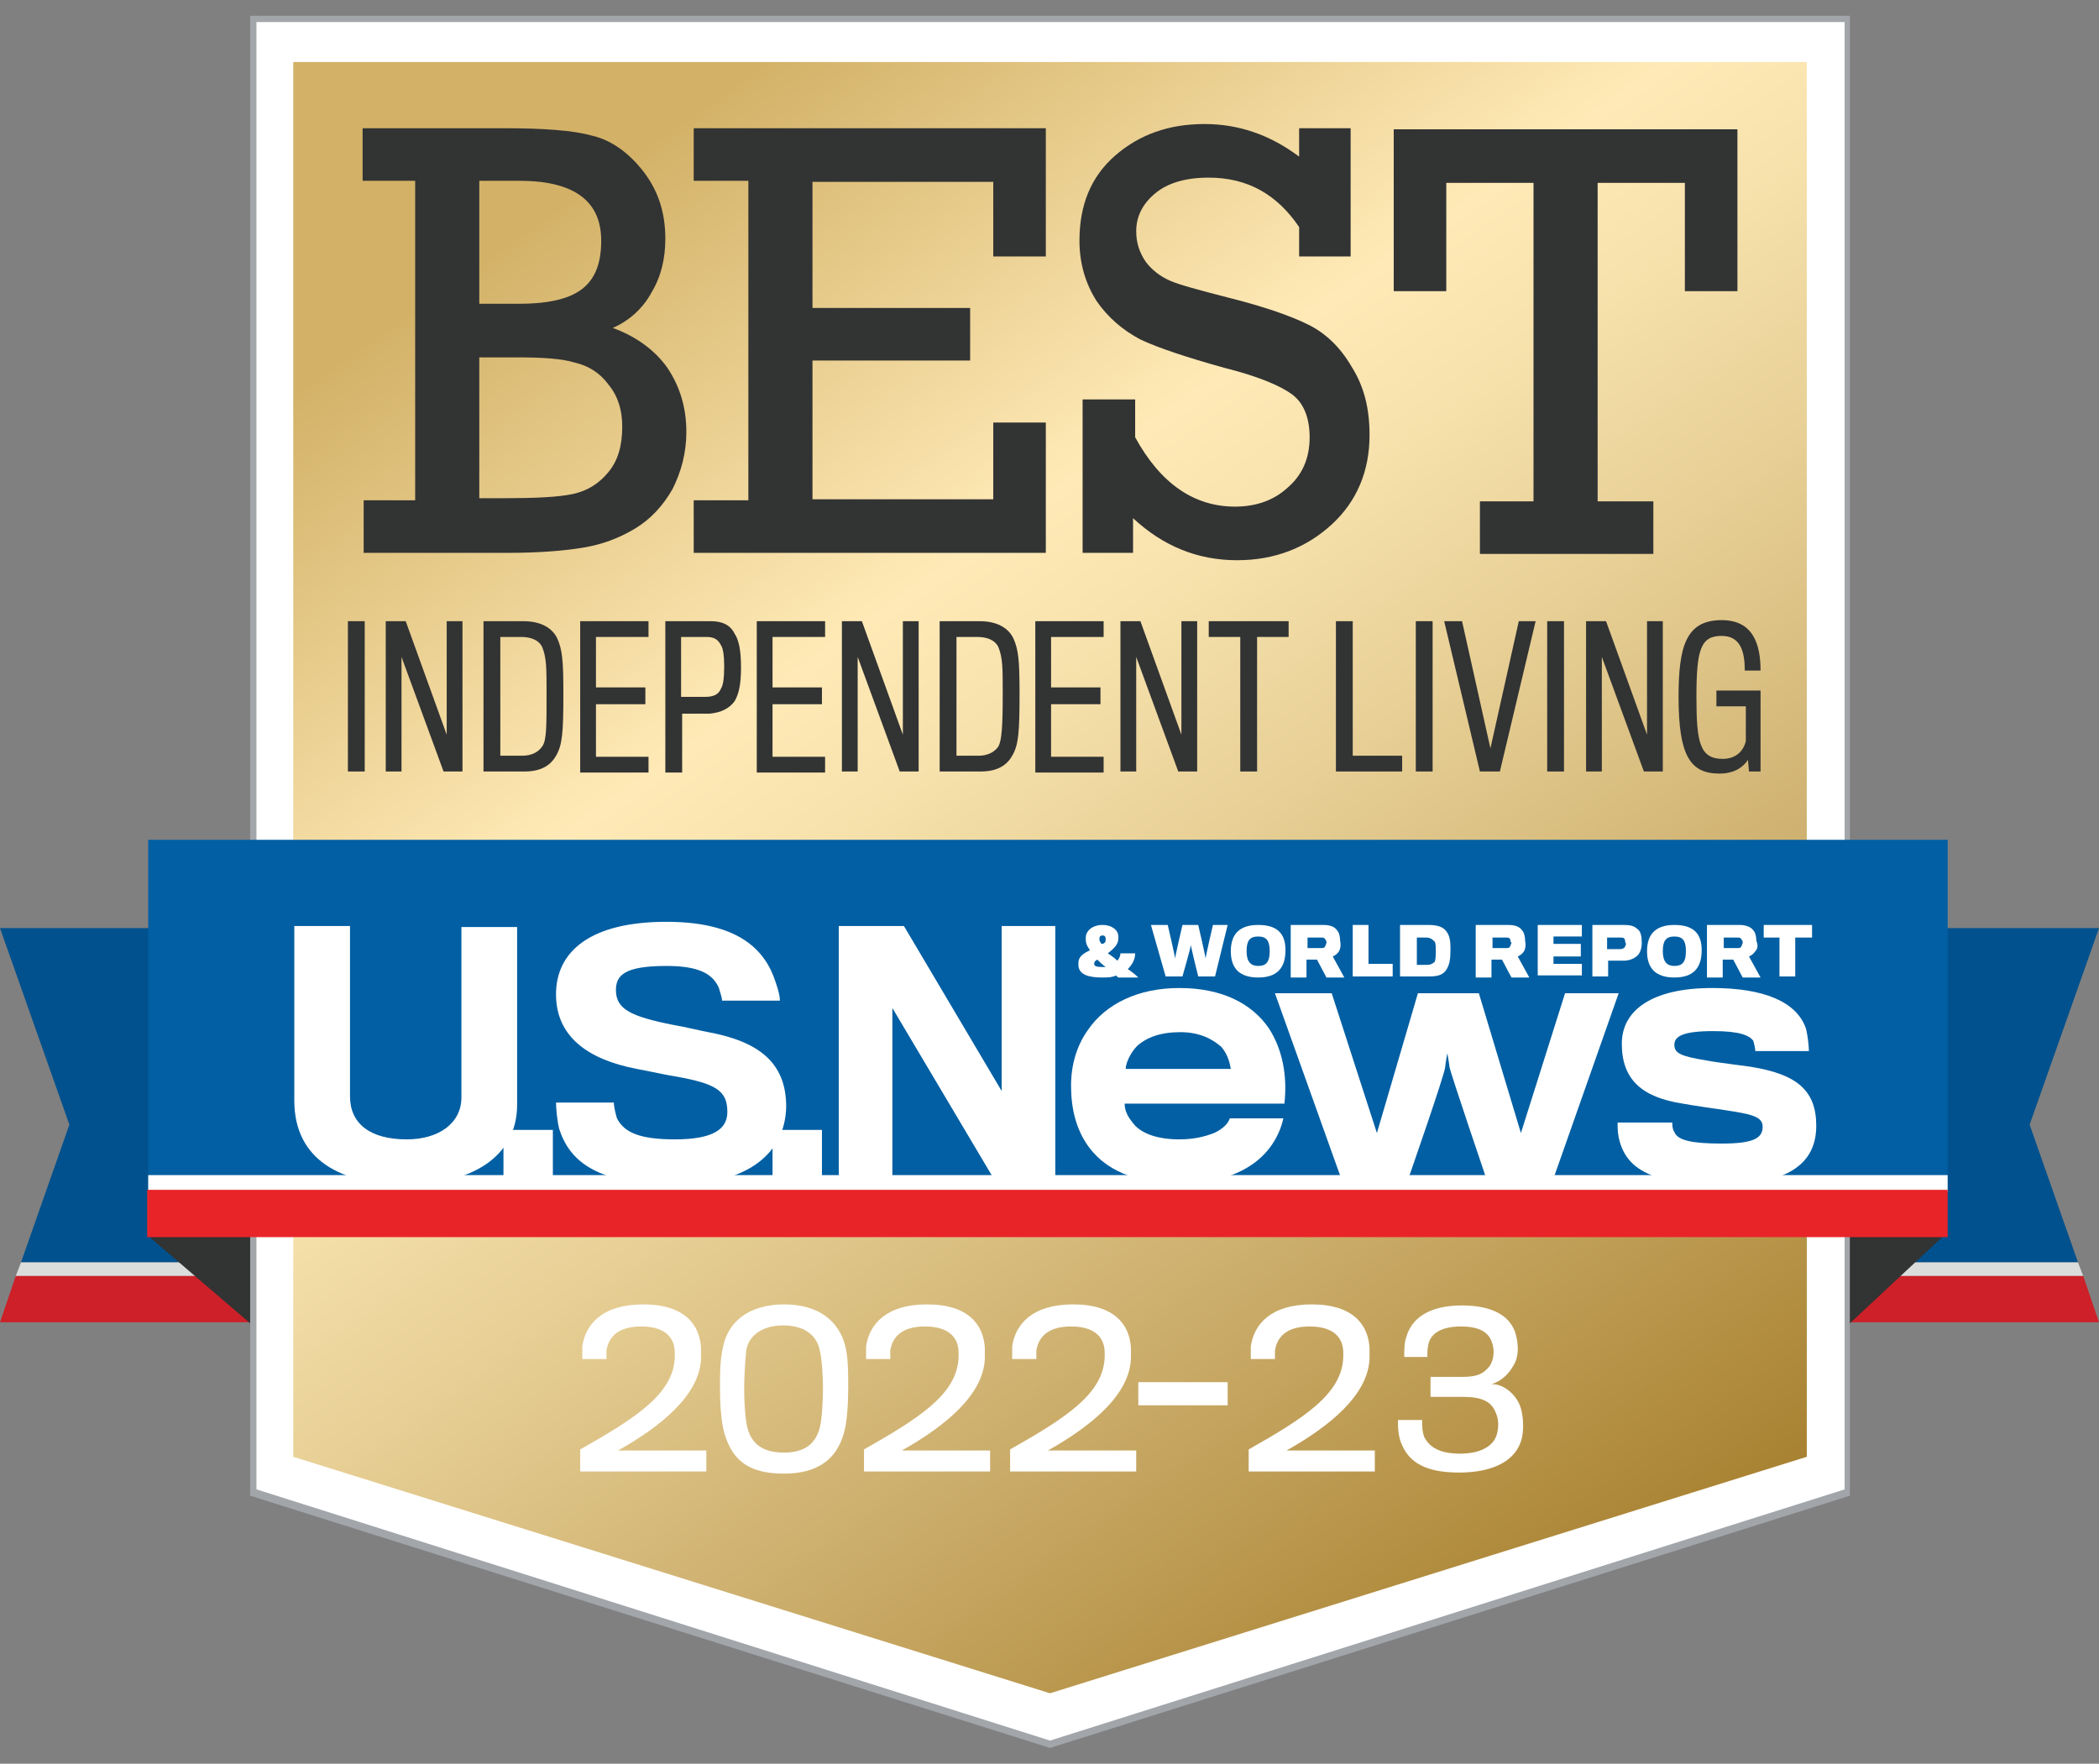 <?xml version="1.0" encoding="utf-8"?>
<!-- Generator: Adobe Illustrator 25.4.1, SVG Export Plug-In . SVG Version: 6.00 Build 0)  -->
<svg version="1.1" id="Layer_1" xmlns="http://www.w3.org/2000/svg" xmlns:xlink="http://www.w3.org/1999/xlink" x="0px" y="0px"
	 viewBox="0 0 199.7 167.8" style="enable-background:new 0 0 199.7 167.8;" xml:space="preserve">
<rect x="0" y="0" width="199.7" height="167.8" fill="#808080" stroke="none"/>
<style type="text/css">
	.st0{fill:#FFFFFF;}
	.st1{fill:#A2A5A9;}
	.st2{fill:url(#SVGID_1_);}
	.st3{fill:#323333;}
	.st4{fill:#00518D;}
	.st5{fill:#DBDDDC;}
	.st6{fill:#CD2028;}
	.st7{fill:#025FA3;}
	.st8{fill:#E92429;}
	.st9{fill:url(#gold_shield_00000181803037474637121290000001889402129353057164_);}
</style>
<g>
	<g>
		<g>
			<polygon class="st0" points="24.1,142 24.1,1.8 175.7,1.8 175.7,142 99.9,165.9 			"/>
			<path class="st1" d="M175.5,2.1v139.6l-75.6,23.9l-75.5-23.9V2.1H175.5 M176,1.5H23.8v140.8l76.1,24l76.1-24V1.5L176,1.5z"/>
		</g>
		<linearGradient id="SVGID_1_" gradientUnits="userSpaceOnUse" x1="45.065" y1="-6.083" x2="154.752" y2="150.566">
			<stop  offset="0.135" style="stop-color:#D3B268"/>
			<stop  offset="0.393" style="stop-color:#FFEAB7"/>
			<stop  offset="0.465" style="stop-color:#F7E2AD"/>
			<stop  offset="0.582" style="stop-color:#E7CF95"/>
			<stop  offset="0.73" style="stop-color:#D1B474"/>
			<stop  offset="0.901" style="stop-color:#B79449"/>
			<stop  offset="1" style="stop-color:#A88232"/>
		</linearGradient>
		<polygon class="st2" points="171.9,5.9 27.9,5.9 27.9,138.6 99.9,161.1 171.9,138.6 		"/>
	</g>
	<g>
		<path class="st3" d="M33.1,73.4V59.1h1.6v14.3H33.1z"/>
		<path class="st3" d="M42.2,73.4l-4-10.9v10.9h-1.5V59.1h1.9l3.9,10.8V59.1H44v14.3H42.2z"/>
		<path class="st3" d="M49.9,73.4H46V59.1h3.8c1.6,0,2.7,0.6,3.2,1.6c0.5,1.1,0.6,2.1,0.6,5.3c0,3.7-0.1,4.9-0.7,5.9
			C52.4,72.8,51.5,73.4,49.9,73.4z M52,66c0-2.4,0-3.4-0.4-4.4c-0.3-0.7-1.1-1-2-1h-2v11.3h2.1c0.8,0,1.5-0.3,1.9-0.9
			C52,70.4,52,69.2,52,66z"/>
		<path class="st3" d="M55.2,73.4V59.1h6.5v1.5h-5v4.8h4.7V67h-4.7v5h5v1.5H55.2z"/>
		<path class="st3" d="M69.9,66.7c-0.5,0.7-1.3,1.1-2.4,1.2c-0.3,0-2.6,0-2.6,0v5.6h-1.6V59.1h4.3c1.2,0,1.9,0.4,2.3,1.2
			c0.4,0.6,0.6,1.6,0.6,3.2C70.5,65.1,70.3,66,69.9,66.7z M68.6,61.4c-0.3-0.6-0.7-0.8-1.4-0.8h-2.4v5.7c0,0,2,0,2.3,0
			c0.9,0,1.3-0.3,1.5-0.8c0.2-0.3,0.3-1,0.3-2.1C68.9,62.4,68.8,61.7,68.6,61.4z"/>
		<path class="st3" d="M72,73.4V59.1h6.5v1.5h-5v4.8h4.7V67h-4.7v5h5v1.5H72z"/>
		<path class="st3" d="M85.6,73.4l-4-10.9v10.9h-1.5V59.1h1.9l3.9,10.8V59.1h1.5v14.3H85.6z"/>
		<path class="st3" d="M93.3,73.4h-3.9V59.1h3.8c1.6,0,2.7,0.6,3.2,1.6c0.5,1.1,0.6,2.1,0.6,5.3c0,3.7-0.1,4.9-0.7,5.9
			C95.8,72.8,94.9,73.4,93.3,73.4z M95.4,66c0-2.4,0-3.4-0.4-4.4c-0.3-0.7-1.1-1-2-1h-2v11.3h2.1c0.8,0,1.5-0.3,1.9-0.9
			C95.3,70.4,95.4,69.2,95.4,66z"/>
		<path class="st3" d="M98.5,73.4V59.1h6.5v1.5h-5v4.8h4.7V67h-4.7v5h5v1.5H98.5z"/>
		<path class="st3" d="M112.1,73.4l-4-10.9v10.9h-1.5V59.1h1.9l3.9,10.8V59.1h1.5v14.3H112.1z"/>
		<path class="st3" d="M119.6,60.6v12.8h-1.6V60.6h-3v-1.5h7.6v1.5H119.6z"/>
		<path class="st3" d="M127.1,73.4V59.1h1.6v12.8h4.7v1.5H127.1z"/>
		<path class="st3" d="M134.7,73.4V59.1h1.6v14.3H134.7z"/>
		<path class="st3" d="M142.7,73.4h-1.9l-3.4-14.3h1.7l2.7,12.1l2.7-12.1h1.6L142.7,73.4z"/>
		<path class="st3" d="M147.2,73.4V59.1h1.6v14.3H147.2z"/>
		<path class="st3" d="M156.4,73.4l-4-10.9v10.9h-1.5V59.1h1.9l3.9,10.8V59.1h1.5v14.3H156.4z"/>
		<path class="st3" d="M166.4,73.4l-0.1-1.1c-0.4,0.6-1.2,1.3-2.7,1.3c-2.8,0-3.9-1.7-3.9-7.3c0-4.8,0.7-7.3,4.1-7.3
			c3,0,3.7,2.3,3.7,4.8H166c0-1.8-0.4-3.3-2.2-3.3c-2,0-2.4,1.3-2.4,5.8c0,4.3,0.3,5.9,2.5,5.9c1.3,0,2-0.8,2.2-1.7v-3.3h-2.8v-1.5
			h4.2c0,0,0,3.3,0,4.2c0,1.7,0,3.5,0,3.5H166.4z"/>
	</g>
	<g>
		<path class="st3" d="M39.5,47.4V17.2h-5v-5H48c3.7,0,6.5,0.2,8.3,0.7c1.8,0.4,3.5,1.6,4.9,3.4c1.4,1.8,2.1,3.9,2.1,6.4
			c0,1.9-0.4,3.6-1.3,5.1c-0.8,1.5-2.1,2.7-3.7,3.4c2.2,0.8,4,2.1,5.2,3.8c1.2,1.8,1.8,3.8,1.8,6.1c0,2-0.5,3.8-1.3,5.4
			c-0.9,1.6-2.1,2.9-3.6,3.8c-1.5,0.9-3.1,1.5-4.9,1.8c-1.8,0.3-4.2,0.5-7.2,0.5H34.6v-5H39.5z M45.6,28.9h3.8
			c2.9,0,4.9-0.5,6.1-1.5c1.2-1,1.7-2.5,1.7-4.5c0-3.8-2.6-5.7-7.8-5.7h-3.8V28.9z M45.6,47.4h2.3c3,0,5.2-0.1,6.6-0.4
			c1.4-0.3,2.5-1,3.4-2.1c0.9-1.1,1.3-2.5,1.3-4.3c0-1.6-0.4-2.9-1.3-4c-0.8-1.1-1.9-1.8-3.2-2.1c-1.3-0.4-3.2-0.5-5.6-0.5h-3.5
			V47.4z"/>
		<path class="st3" d="M71.2,47.4V17.2H66v-5h33.5v12.2h-5v-7.1H77.3v12h15v5h-15v13.2h17.2v-7.3h5v12.4H66v-5H71.2z"/>
		<path class="st3" d="M103,52.7V38h5v3.6c2.4,4.4,5.6,6.6,9.5,6.6c2,0,3.7-0.6,5-1.8c1.4-1.2,2.1-2.8,2.1-4.8
			c0-1.9-0.6-3.3-1.7-4.1c-1.1-0.8-3.2-1.7-6.4-2.5c-3.6-1-6.3-1.9-8-2.7c-1.7-0.9-3.1-2.1-4.2-3.7c-1-1.6-1.6-3.5-1.6-5.7
			c0-3.4,1.1-6.1,3.4-8.1c2.3-2,5.1-3,8.5-3c3.2,0,6.2,1,9,3.1v-2.7h4.9v12.2h-4.9v-2.8c-2.1-3.1-4.9-4.7-8.6-4.7
			c-2.2,0-3.9,0.5-5.1,1.5c-1.2,1-1.8,2.2-1.8,3.6c0,1.1,0.3,2,0.9,2.9c0.6,0.8,1.4,1.4,2.3,1.8c0.9,0.4,2.8,0.9,5.5,1.6
			c3.6,0.9,6.1,1.8,7.7,2.6c1.6,0.8,3,2.1,4.1,4c1.2,1.9,1.7,4,1.7,6.5c0,3.4-1.2,6.3-3.6,8.5c-2.4,2.2-5.4,3.4-9,3.4
			c-3.7,0-7-1.3-9.9-4v3.3H103z"/>
		<path class="st3" d="M145.9,47.6V17.4h-8.3v10.3h-5V12.3h32.7v15.4h-5V17.4H152v30.3h5.3v5h-16.5v-5H145.9z"/>
	</g>
	<g>
		<polygon class="st4" points="0,88.3 23.7,88.3 23.7,120.1 2,120.1 6.6,107 		"/>
		<polygon class="st5" points="23.7,121.4 1.5,121.4 2,120.1 23.7,120.1 		"/>
		<polygon class="st6" points="23.7,125.8 0,125.8 1.5,121.4 23.7,121.4 		"/>
	</g>
	<g>
		<polygon class="st4" points="199.7,88.3 176.1,88.3 176.1,120.1 197.7,120.1 193.1,107 		"/>
		<polygon class="st5" points="176.1,121.4 198.2,121.4 197.7,120.1 176.1,120.1 		"/>
		<polygon class="st6" points="176.1,125.8 199.7,125.8 198.2,121.4 176.1,121.4 		"/>
	</g>
	<polygon class="st3" points="23.8,117.5 23.8,125.9 14,117.5 	"/>
	<polygon class="st3" points="176,117.5 176,125.9 185,117.5 	"/>
	<rect x="14.1" y="79.9" class="st7" width="171.2" height="33.4"/>
	<g id="U.S.News_00000003791861790416533070000009012930800623800243_">
		<path class="st0" d="M38.6,112.7c-6.1,0-10.6-2.3-10.6-8c0-0.6,0-16.6,0-16.6h5.3c0,0,0,15.7,0,16.2c0,2.6,1.9,4.1,5.4,4.1
			c3,0,5.2-1.5,5.2-4c0-0.5,0-16.2,0-16.2h5.3c0,0,0,16.5,0,16.9C49.2,110.1,44.8,112.7,38.6,112.7z"/>
		<path class="st0" d="M47.9,112.4v-4.9h4.7v4.9H47.9z"/>
		<path class="st0" d="M64.2,112.7c-7.4,0-10-2.2-11-5.3c-0.2-0.8-0.3-2-0.3-2.5h5.5c0,0.4,0.2,1.2,0.3,1.5c0.7,1.4,2.3,2,5.5,2
			c3.7,0,5-1,5-2.6c0-2-1-2.7-5-3.4c-0.7-0.1-2.5-0.5-3.6-0.7c-4.7-0.9-7.7-3.1-7.7-7.1c0-4.1,3.3-6.9,10.5-6.9
			c6.1,0,9,2.1,10.2,5.2c0.3,0.8,0.6,1.7,0.6,2.3h-5.5c0-0.3-0.2-0.8-0.3-1.2c-0.6-1.4-2-2.1-5-2.1c-4,0-4.8,0.9-4.8,2.3
			c0,1.8,1.4,2.5,5.4,3.3c1.2,0.2,2.8,0.6,3.4,0.7c4.8,0.9,7.4,2.9,7.4,7.1C74.7,109.7,71.2,112.7,64.2,112.7z"/>
		<path class="st0" d="M73.5,112.4v-4.9h4.7v4.9H73.5z"/>
		<path class="st0" d="M94.7,112.4l-9.8-16.5v16.5h-5.1V88.1H86l9.3,15.7V88.1h5.1v24.3H94.7z"/>
		<path class="st0" d="M118.8,111c-1.6,1-3.8,1.6-6.6,1.6c-4,0-7.2-1.2-8.9-3.9c-0.9-1.4-1.4-3.2-1.4-5.4c0-2.1,0.6-3.9,1.6-5.3
			c1.7-2.5,4.8-4,8.7-4c4.1,0,6.9,1.5,8.5,3.8c1.3,2,1.8,4.5,1.5,7.2H107c0,0.8,0.4,1.4,1,2.1c0.8,0.8,2.2,1.3,4.2,1.3
			c1.5,0,2.5-0.3,3.3-0.6c0.9-0.4,1.4-1,1.5-1.4h5.1C121.7,108.2,120.6,109.9,118.8,111z M116.2,99.6c-0.8-0.7-2-1.4-3.9-1.4
			c-1.9,0-3.2,0.5-4.1,1.3c-0.6,0.6-1.1,1.6-1.1,2.2h10C117,101.1,116.8,100.3,116.2,99.6z"/>
		<path class="st0" d="M147.7,112.4h-6.2c0,0-3.5-10.3-3.6-10.9c0-0.2-0.2-1.3-0.2-1.3s-0.2,1.1-0.2,1.3c0,0.6-3.6,10.9-3.6,10.9
			h-6.2l-6.4-17.9h5.4l4.3,13.3l3.9-13.3h5.8l4,13.3l4.2-13.3h5.1L147.7,112.4z"/>
		<path class="st0" d="M163.8,112.7c-6.1,0-8.9-1.2-9.7-4.1c-0.2-0.7-0.2-1.2-0.2-1.8h5.2c0,0.2,0,0.6,0.2,0.9
			c0.3,0.8,1.7,1.1,4.5,1.1c3,0,3.9-0.5,3.9-1.6c0-1-1.1-1.2-3.7-1.6c-0.7-0.1-2.8-0.4-3.9-0.6c-3.9-0.6-5.8-2.3-5.8-5.7
			c0-3.2,2.9-5.3,8.6-5.3c4.9,0,8,1.3,8.9,3.8c0.2,0.7,0.3,1.8,0.3,2.2h-5.1c0-0.2-0.1-0.7-0.2-1c-0.4-0.5-1.3-0.9-3.8-0.9
			c-2.9,0-3.7,0.5-3.7,1.3c0,0.8,0.6,1.1,3.1,1.5c1,0.2,3.6,0.5,4.2,0.6c4.3,0.7,6.2,2.2,6.2,5.6C172.8,110.8,170,112.7,163.8,112.7
			z"/>
	</g>
	<g id="_x26__World_Report_00000092427729933265604760000010026472877763013029_">
		<path class="st0" d="M106.3,91.4c0.2-0.2,0.3-0.5,0.3-0.7h1.4c0,0.6-0.3,1.1-0.7,1.5c0.3,0.2,0.7,0.5,1,0.8h-1.9
			c-0.1-0.1-0.2-0.1-0.2-0.2c-0.4,0.2-0.9,0.2-1.3,0.2c-1.2,0-2.2-0.2-2.3-1.1c0-0.1,0-0.2,0-0.3c0-0.6,0.5-0.9,1.1-1.2
			c-0.3-0.4-0.4-0.7-0.4-1c0-0.1,0-0.2,0-0.2c0-0.6,0.6-1.2,1.6-1.2c0.9,0,1.5,0.5,1.5,1.1c0,0,0,0.2,0,0.2c0,0.6-0.5,1-1,1.4
			C105.7,90.9,106,91.1,106.3,91.4z M104.1,91.7c0,0.2,0.2,0.3,0.7,0.3c0.1,0,0.3,0,0.4,0c-0.3-0.2-0.6-0.5-0.8-0.7
			C104.2,91.4,104.1,91.5,104.1,91.7z M105.2,89.4C105.2,89.4,105.2,89.4,105.2,89.4c0-0.3-0.1-0.4-0.3-0.4c-0.2,0-0.3,0.1-0.3,0.3
			c0,0,0,0.1,0,0.1c0,0.1,0.1,0.3,0.2,0.4C105.1,89.8,105.2,89.6,105.2,89.4z"/>
		<path class="st0" d="M115.6,92.9H114c0,0-0.7-2.8-0.7-3c0,0.2-0.8,3-0.8,3h-1.6l-1.4-4.9h1.6c0,0,0.7,3,0.7,3.2
			c0-0.2,0.7-3.2,0.7-3.2h1.5c0,0,0.7,3,0.7,3.2c0-0.2,0.7-3.2,0.7-3.2h1.4L115.6,92.9z"/>
		<path class="st0" d="M122.3,90.4c0,1.7-0.8,2.6-2.6,2.6c-1.8,0-2.6-0.9-2.6-2.5c0-1.6,0.8-2.5,2.6-2.5
			C121.5,88,122.3,88.8,122.3,90.4z M120.8,90.5c0-1-0.3-1.4-1.1-1.4c-0.8,0-1.1,0.4-1.1,1.4c0,1,0.4,1.4,1.1,1.4
			C120.4,91.9,120.8,91.6,120.8,90.5z"/>
		<path class="st0" d="M127.4,90.5c-0.2,0.3-0.4,0.4-0.6,0.5l1.1,2h-1.7l-0.9-1.7h-1v1.7h-1.5V88h3.1c0.7,0,1.1,0.2,1.3,0.5
			c0.2,0.2,0.3,0.6,0.3,1C127.6,90,127.5,90.3,127.4,90.5z M126.1,89.4c-0.1-0.2-0.2-0.2-0.4-0.2h-1.3v1h1.3c0.2,0,0.3,0,0.4-0.2
			c0-0.1,0.1-0.2,0.1-0.3C126.2,89.6,126.2,89.5,126.1,89.4z"/>
		<path class="st0" d="M128.7,92.9V88h1.5v3.7h2.3v1.2H128.7z"/>
		<path class="st0" d="M136,92.9h-2.8V88h2.7c0.9,0,1.4,0.2,1.7,0.6c0.3,0.4,0.4,0.8,0.4,1.7c0,1-0.1,1.4-0.3,1.8
			C137.4,92.7,136.9,92.9,136,92.9z M136.6,90.4c0-0.4,0-0.8-0.2-0.9c-0.2-0.2-0.4-0.3-0.7-0.3h-0.9v2.6h0.9c0.4,0,0.6-0.1,0.8-0.3
			C136.6,91.3,136.6,90.8,136.6,90.4z"/>
		<path class="st0" d="M145,90.5c-0.2,0.3-0.4,0.4-0.6,0.5l1.1,2h-1.7l-0.9-1.7h-1v1.7h-1.5V88h3.1c0.7,0,1.1,0.2,1.3,0.5
			c0.2,0.2,0.3,0.6,0.3,1C145.2,90,145.1,90.3,145,90.5z M143.7,89.4c-0.1-0.2-0.2-0.2-0.4-0.2H142v1h1.3c0.2,0,0.3,0,0.4-0.2
			c0-0.1,0.1-0.2,0.1-0.3C143.7,89.6,143.7,89.5,143.7,89.4z"/>
		<path class="st0" d="M146.3,92.9V88h4.2v1.1h-2.7v0.7h2.6v1.2h-2.6v0.7h2.7v1.1H146.3z"/>
		<path class="st0" d="M155.8,90.9c-0.3,0.3-0.8,0.5-1.3,0.5c-0.2,0-1.5,0-1.5,0v1.5h-1.5V88h3c0.6,0,1,0.1,1.3,0.4
			c0.3,0.2,0.4,0.7,0.4,1.3C156.2,90.3,156,90.7,155.8,90.9z M154.6,89.4c-0.1-0.2-0.2-0.2-0.5-0.2h-1.2v1.1c0,0,1.2,0,1.2,0
			c0.3,0,0.4-0.1,0.5-0.2c0-0.1,0.1-0.2,0.1-0.3C154.6,89.6,154.6,89.5,154.6,89.4z"/>
		<path class="st0" d="M161.9,90.4c0,1.7-0.8,2.6-2.6,2.6c-1.8,0-2.6-0.9-2.6-2.5c0-1.6,0.8-2.5,2.6-2.5
			C161.1,88,161.9,88.8,161.9,90.4z M160.4,90.5c0-1-0.3-1.4-1.1-1.4c-0.8,0-1.1,0.4-1.1,1.4c0,1,0.4,1.4,1.1,1.4
			C160,91.9,160.4,91.6,160.4,90.5z"/>
		<path class="st0" d="M167,90.5c-0.2,0.3-0.4,0.4-0.6,0.5l1.1,2h-1.7l-0.9-1.7h-1v1.7h-1.5V88h3.1c0.6,0,1.1,0.2,1.3,0.5
			c0.2,0.2,0.3,0.6,0.3,1C167.3,90,167.2,90.3,167,90.5z M165.7,89.4c-0.1-0.2-0.2-0.2-0.4-0.2H164v1h1.3c0.2,0,0.3,0,0.4-0.2
			c0-0.1,0.1-0.2,0.1-0.3C165.8,89.6,165.8,89.5,165.7,89.4z"/>
		<path class="st0" d="M170.8,89.2v3.7h-1.5v-3.7h-1.5V88h4.6v1.2H170.8z"/>
	</g>
	<rect x="14.1" y="111.8" class="st0" width="171.2" height="1.6"/>
	<rect x="14" y="113.2" class="st8" width="171.3" height="4.5"/>
	<g>
		<path class="st0" d="M55.2,139.9v-2c5.3-3,8.9-5.3,9-8.8c0-0.2,0-0.3,0-0.4c0-1.5-1-2.5-3.2-2.5c-2.2,0-3.1,1-3.3,2.3
			c0,0.2,0,0.6,0,0.8h-2.3c0-0.3,0-0.9,0-1.2c0.3-2.1,1.9-4,5.8-4c4,0,5.4,2,5.5,4.2c0,0.2,0,0.6,0,0.9c-0.1,3.5-3.8,6.5-7.9,8.8
			h8.4v2H55.2z"/>
		<path class="st0" d="M80.4,128c0.3,1.1,0.3,2.5,0.3,4.1c0,1.3-0.1,3.2-0.4,4.2c-0.7,2.6-2.6,3.9-5.7,3.9c-3.2,0-4.9-1.1-5.7-3.9
			c-0.3-1.1-0.4-2.8-0.4-4.2c0-1.5,0-2.7,0.3-4c0.5-2.4,2.5-4,5.8-4C77.9,124.1,79.8,125.7,80.4,128z M78,128.5
			c-0.3-1.5-1.5-2.4-3.5-2.4c-2,0-3.3,1-3.5,2.4c-0.1,0.8-0.2,2.6-0.2,3.6c0,1.3,0.1,2.9,0.3,3.7c0.4,1.6,1.5,2.4,3.5,2.4
			c1.9,0,3-0.8,3.4-2.4c0.2-0.7,0.3-2.6,0.3-3.7C78.3,131,78.2,129.3,78,128.5z"/>
		<path class="st0" d="M82.2,139.9v-2c5.3-3,8.9-5.3,9-8.8c0-0.2,0-0.3,0-0.4c0-1.5-1-2.5-3.2-2.5c-2.2,0-3.1,1-3.3,2.3
			c0,0.2,0,0.6,0,0.8h-2.3c0-0.3,0-0.9,0-1.2c0.3-2.1,1.9-4,5.8-4c4,0,5.4,2,5.5,4.2c0,0.2,0,0.6,0,0.9c-0.1,3.5-3.8,6.5-7.9,8.8
			h8.4v2H82.2z"/>
		<path class="st0" d="M96.1,139.9v-2c5.3-3,8.9-5.3,9-8.8c0-0.2,0-0.3,0-0.4c0-1.5-1-2.5-3.2-2.5c-2.2,0-3.1,1-3.3,2.3
			c0,0.2,0,0.6,0,0.8h-2.3c0-0.3,0-0.9,0-1.2c0.3-2.1,1.9-4,5.8-4c4,0,5.4,2,5.5,4.2c0,0.2,0,0.6,0,0.9c-0.1,3.5-3.8,6.5-7.9,8.8
			h8.4v2H96.1z"/>
		<path class="st0" d="M108.3,133.7v-2.2h8.5v2.2H108.3z"/>
		<path class="st0" d="M118.8,139.9v-2c5.3-3,8.9-5.3,9-8.8c0-0.2,0-0.3,0-0.4c0-1.5-1-2.5-3.2-2.5c-2.2,0-3.1,1-3.3,2.3
			c0,0.2,0,0.6,0,0.8H119c0-0.3,0-0.9,0-1.2c0.3-2.1,1.9-4,5.8-4c4,0,5.4,2,5.5,4.2c0,0.2,0,0.6,0,0.9c-0.1,3.5-3.8,6.5-7.9,8.8h8.4
			v2H118.8z"/>
		<path class="st0" d="M144.7,134c0.2,0.7,0.3,1.8,0.1,2.8c-0.5,2.1-2.6,3.3-6,3.3c-3.2,0-4.7-1-5.4-2.6c-0.4-0.8-0.4-1.8-0.4-2.4
			h2.3c0,0.5,0,1.3,0.3,1.8c0.5,0.8,1.4,1.4,3.3,1.4c2.1,0,3.2-0.8,3.5-1.8c0.2-0.7,0.2-1.5-0.1-2.1c-0.4-1.1-1.4-1.5-3.1-1.5
			c-0.2,0-3.1,0-3.1,0v-1.9c0,0,2.8,0,3,0c1.6,0,2.1-0.4,2.6-1c0.5-0.7,0.5-1.7,0.2-2.4c-0.3-0.8-1.1-1.4-2.9-1.4
			c-1.9,0-2.9,0.7-3.1,1.7c-0.1,0.4-0.1,0.8-0.1,1.2h-2.2c0-0.6,0-1.4,0.2-1.9c0.5-1.8,2.2-3,5.3-3c2.9,0,4.6,1,5.1,2.7
			c0.3,1.1,0.3,2.2-0.2,3c-0.5,0.9-1.2,1.5-2.1,1.8C142.9,131.6,144.3,132.6,144.7,134z"/>
	</g>
	
		<linearGradient id="gold_shield_00000109726215095763953780000009247997154524181389_" gradientUnits="userSpaceOnUse" x1="109.241" y1="147.651" x2="109.241" y2="147.651">
		<stop  offset="0" style="stop-color:#A7A8A5"/>
		<stop  offset="0.153" style="stop-color:#BEBDBC"/>
		<stop  offset="0.444" style="stop-color:#E9E8E7"/>
		<stop  offset="0.589" style="stop-color:#FFFFFF"/>
		<stop  offset="0.697" style="stop-color:#EEEEED"/>
		<stop  offset="0.838" style="stop-color:#E3E4E3"/>
		<stop  offset="1" style="stop-color:#E0E1E0"/>
	</linearGradient>
	
		<path id="gold_shield_00000069355706990986388090000009639902827721840768_" style="fill:url(#gold_shield_00000109726215095763953780000009247997154524181389_);" d="
		M109.2,147.7"/>
</g>
</svg>
